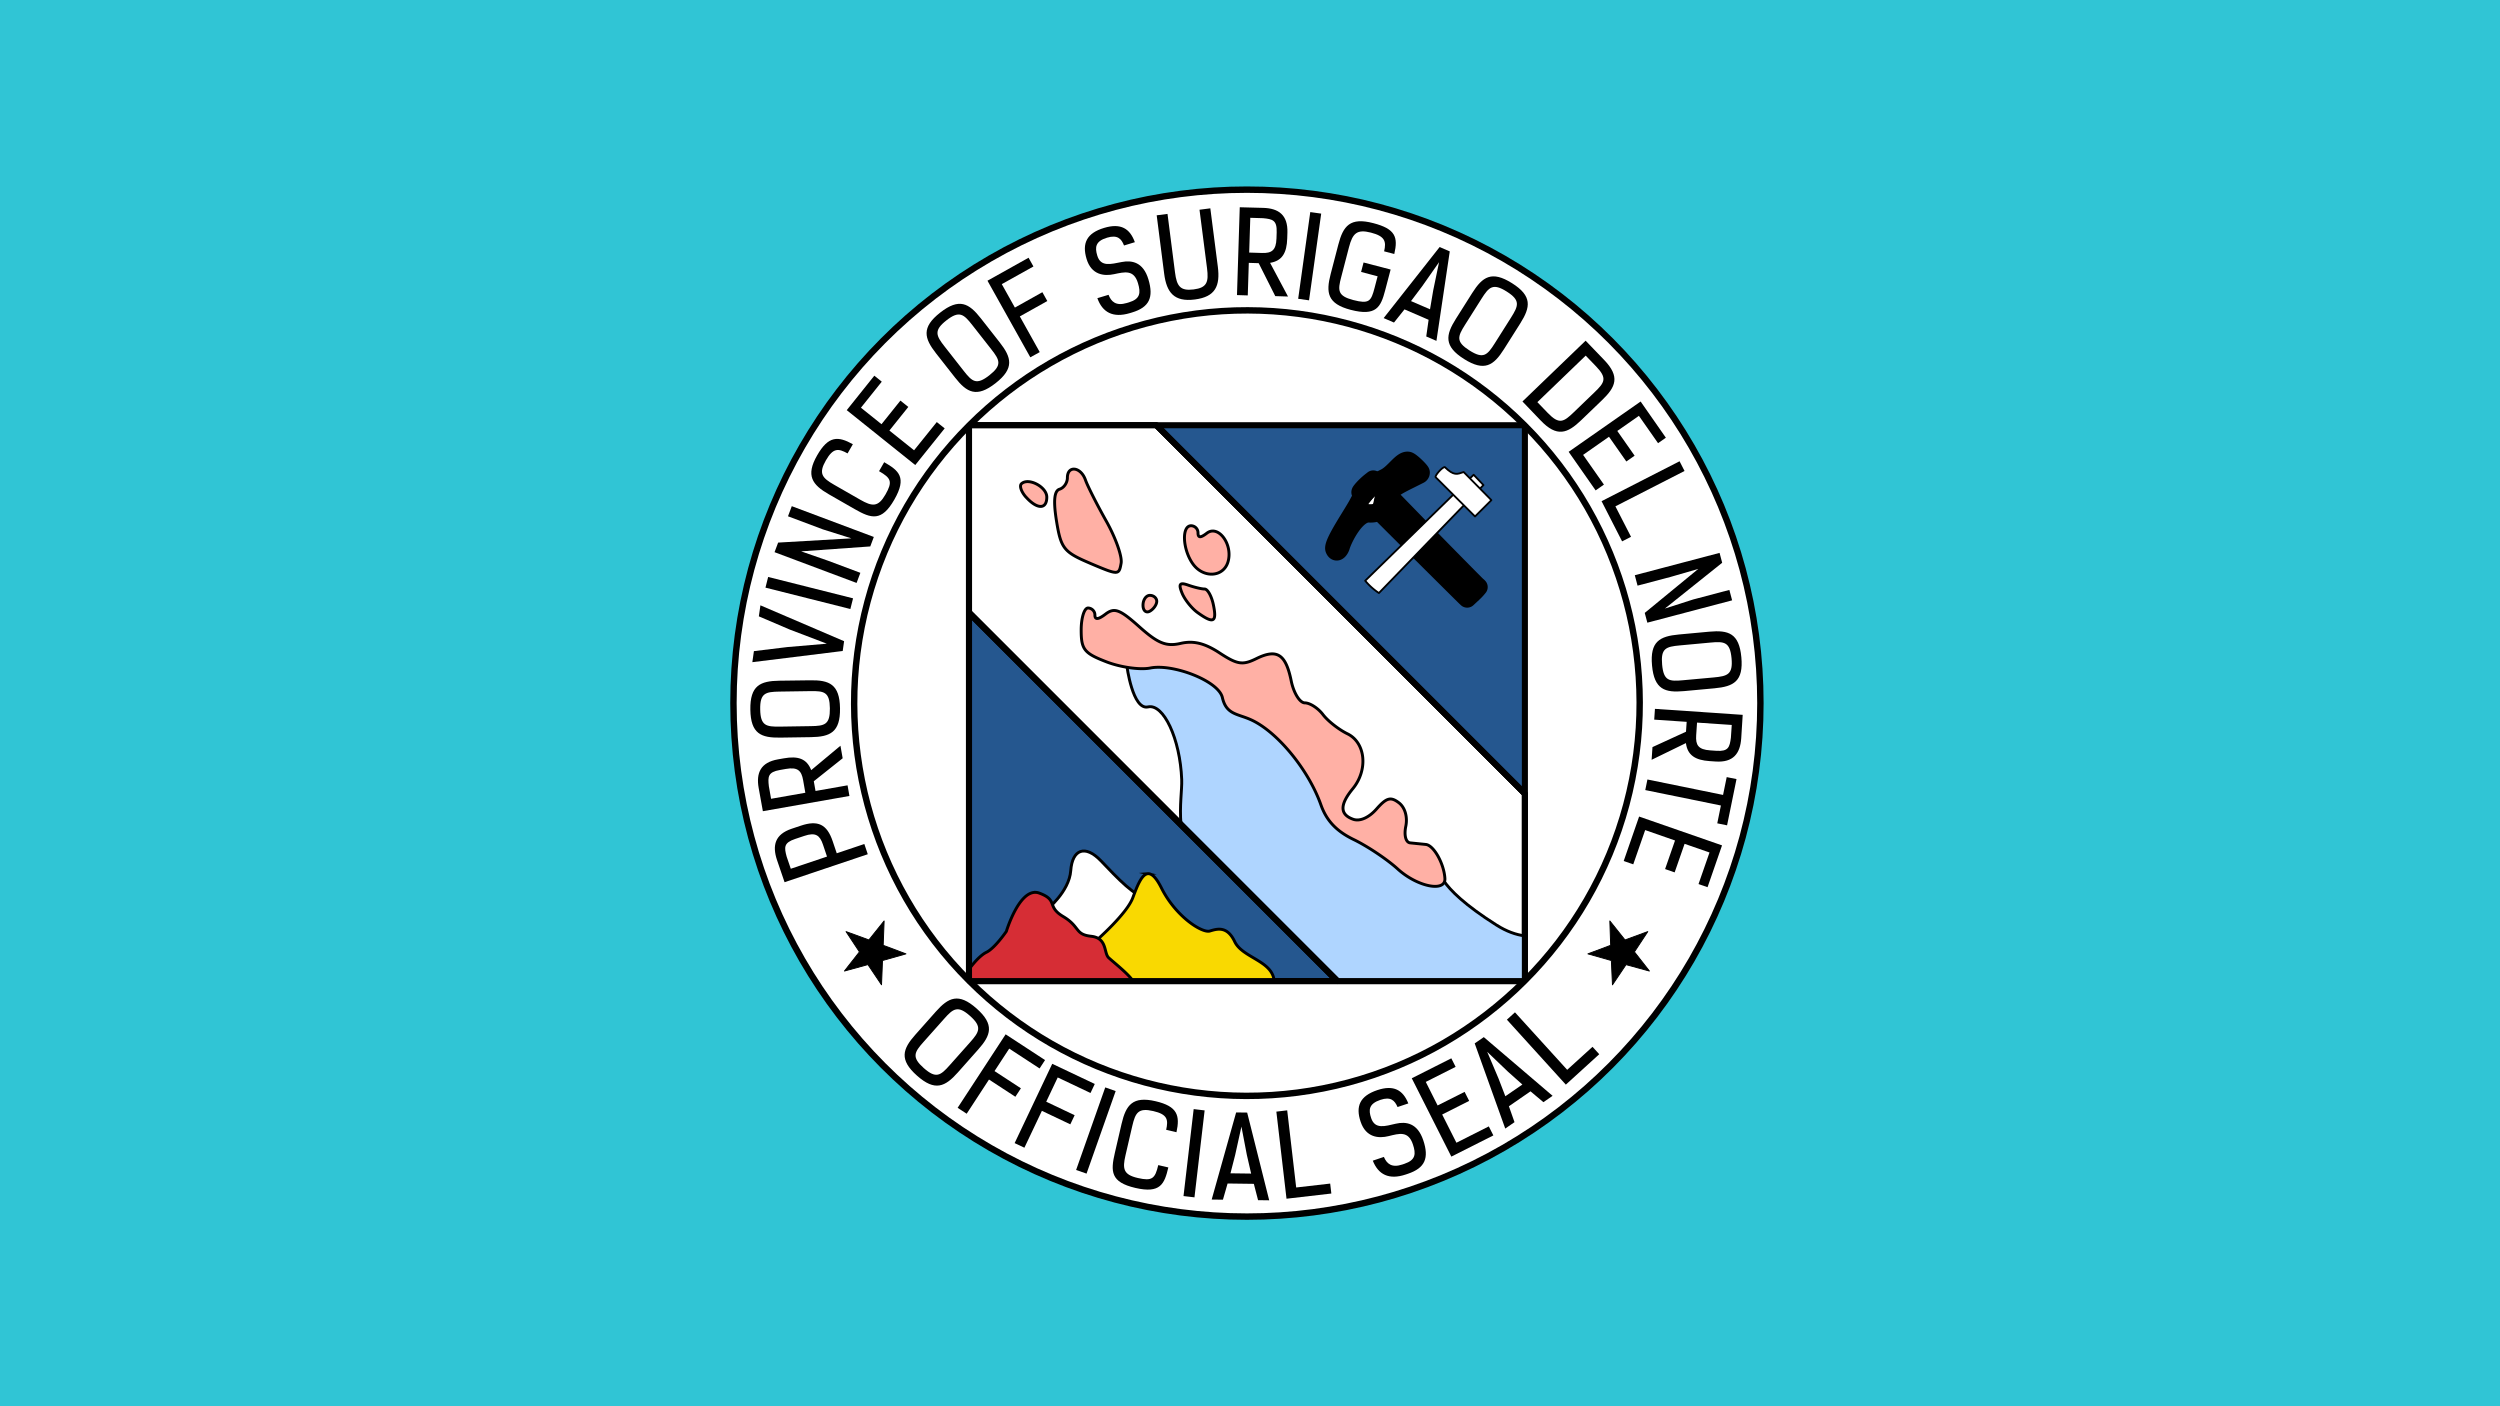 <svg xmlns="http://www.w3.org/2000/svg" viewBox="0 0 1920 1080"><defs><style>.cls-1{fill:#30c5d5;}.cls-2,.cls-5,.cls-6,.cls-7,.cls-8{fill:#fff;}.cls-10,.cls-11,.cls-12,.cls-13,.cls-14,.cls-15,.cls-2,.cls-3,.cls-4,.cls-5,.cls-6,.cls-7,.cls-8,.cls-9{stroke:#000;}.cls-11,.cls-12,.cls-14,.cls-15,.cls-2,.cls-3,.cls-6,.cls-7{stroke-linejoin:round;}.cls-2{stroke-width:4.92px;}.cls-13,.cls-3{fill:none;}.cls-3{stroke-width:4.92px;}.cls-4{fill:#25578f;}.cls-13,.cls-4,.cls-5{stroke-linejoin:bevel;stroke-width:4.66px;}.cls-6{stroke-width:14.11px;}.cls-7{stroke-linecap:round;stroke-width:1.43px;}.cls-10,.cls-8,.cls-9{stroke-miterlimit:11.36;}.cls-10,.cls-11,.cls-12,.cls-8,.cls-9{stroke-width:2.25px;}.cls-9{fill:#f9d901;}.cls-10{fill:#d62d35;}.cls-11{fill:#afd5ff;}.cls-12{fill:#ffb0a5;}.cls-14{stroke-width:0.75px;}.cls-15{stroke-width:0.75px;}</style></defs><title>Surigao del Norte Flag1</title><g id="Layer_2" data-name="Layer 2"><g id="Surigao_del_Norte_Flag" data-name="Surigao del Norte Flag"><g id="layer1"><rect id="rect983" class="cls-1" width="1920" height="1080"/><g id="g6779"><circle id="circle985" class="cls-2" cx="957.64" cy="540" r="394.35"/><circle id="circle993" class="cls-3" cx="957.64" cy="540" r="301.64" transform="translate(-101.35 835.31) rotate(-45)"/><g id="text999"><path id="path1068" d="M751.28,806c9.8-11,12.59-19.18-1.26-31.47s-21.6-8.54-31.4,2.5L703,794.63c-9.79,11-12.59,19.18,1.26,31.47s21.61,8.54,31.4-2.5Zm-21.92,12.08c-7.07,8-10.5,10.52-19.91,2.18s-7.28-12.07-.21-20L725,782.55c7.07-8,10.62-10.65,20-2.31s7.16,12.2.09,20.16Z"/><path id="path1070" d="M798.4,820.57l4.2-6.43-30.27-19.78L735.46,850.8l6.95,4.54,17.14-26.25,20.25,13.23,4.25-6.5L763.8,822.59l11.28-17.26Z"/><path id="path1072" d="M837.5,839.42l3.29-6.94L808.12,817,779.24,877.9l7.49,3.55,13.44-28.32L822,863.49l3.33-7L803.5,846.11l8.83-18.63Z"/><path id="path1074" d="M834.46,901.34l22.37-63.4-8-2.82-22.37,63.41Z"/><path id="path1076" d="M903.53,869.54c2.77-12.72.93-19.87-16.09-23.81-17.52-4.06-22.72,2.9-26.05,17.27l-5.16,22.29c-3.33,14.38-3.35,22.62,15.79,27.05s22.31-3.07,25.25-15.75l-7.74-1.79c-2.41,10.38-4.68,12.45-15.74,9.89s-11.81-7-9.41-17.42l5.2-22.46c2.4-10.38,4.71-14.15,16.11-11.51,10.89,2.53,11.68,6.47,9.93,14.4Z"/><path id="path1078" d="M917.35,919.57l7.81-66.78-8.42-1-7.8,66.79Z"/><path id="path1080" d="M974.75,921.84l-16.93-67.38-8.47-.11-18.78,66.91,8.64.11,3.57-12.44,20.17.27,3.24,12.53Zm-17.18-34.9,3.3,14.37L945,901.1l3.59-14,4.83-21.86Z"/><path id="path1082" d="M1022.47,916.63l-.89-7.64-26.11,3-6.9-59.25-8.33,1,7.8,66.88Z"/><path id="path1084" d="M1081.59,847.43c-4.12-10.31-11.23-14.46-23.89-10.19-13.41,4.52-16.72,12.46-12.73,24.29,4.1,12.17,13.85,12.93,21.5,11,8.16-2,15.09-4.17,18.6,6.26,2.52,7.44,2.15,12.08-6.46,15l-1.57.53c-8.19,2.76-12-.57-14.22-5.81l-8.52,2.88c4.24,10.64,12.34,15,25.42,10.59l1.57-.53c13.15-4.43,16.39-12.07,11.75-25.8-4.49-13.32-13.33-14.4-21-12.66-8.3,1.88-16,4.56-19-4.29-2.14-6.37-1.77-11,7.08-14,7.94-2.68,11,.43,13.19,5.5Z"/><path id="path1086" d="M1084.24,828.11l30.39,60.17L1146.9,872l-3.5-6.93-24.87,12.55-10.94-21.67,20.73-10.47-3.5-6.93L1104.09,849,1095,830.91l22.92-11.57-3.31-6.55Z"/><path id="path1088" d="M1192.4,841.6l-52.84-45.09-7,4.81,23.47,65.42,7.11-4.92-4.3-12.21,16.59-11.47,9.91,8.33Zm-34.22-18.48,11,9.8-13.08,9-5.19-13.5-8.73-20.61Z"/><path id="path1090" d="M1228.22,809.64l-5.17-5.69-19.45,17.67-40.11-44.15-6.2,5.64L1202.56,833Z"/></g><g id="text1013"><path id="path1017" d="M602.55,677.54l63.9-21.49-2.64-7.86-21.19,7.13-3.12-9.27C635.1,633,628.11,629.7,615,634.13l-7,2.34c-12.83,4.31-15,12.8-11.28,24Zm1.61-19.61c-1.95-7.17-2.3-10.65,6.48-13.6l7-2.34c8.77-3,12-.45,14.38,6.59l3.12,9.27-27.81,9.35Z"/><path id="path1019" d="M602.13,582.37l-4.64.82c-13.33,2.34-16.88,10.41-14.83,22L585.88,623l66.48-11.7-1.44-8.17-24.6,4.33L625,600l22.17-17.65-1.7-9.63L623,591.47c-3.42-8.89-10.26-11-20.84-9.1Zm-11.65,21.47c-.85-7.39-.67-10.88,8.45-12.48l4.64-.82c9.12-1.61,11.94,1.36,13.23,8.67l1.69,9.63-26.31,4.63Z"/><path id="path1021" d="M598.64,522.78C583.89,523,576,526.44,576.27,545s8.28,21.71,23,21.49l23.49-.36c14.75-.23,22.65-3.67,22.37-22.18s-8.28-21.71-23-21.48Zm23.71,8c10.65-.16,14.85.65,15,13.22s-4,13.51-14.63,13.67l-23.67.37c-10.65.16-15-.65-15.22-13.22s4.16-13.51,14.81-13.68Z"/><path id="path1023" d="M604.75,496.94,579,500.07l-1.2,8.48,69.4-8.59,1.07-7.52L584,464.89l-1.21,8.47,23.79,10.16L635,494.35Z"/><path id="path1025" d="M655.15,459.52,589.94,443.1l-2.06,8.21,65.2,16.42Z"/><path id="path1027" d="M597.61,416.71l-2.76,7.36,63,23.63,2.91-7.77-24.61-9.22-20.87-7.27,53.09-3.78,2.72-7.28-63-23.64-2.91,7.77L632,406.57l21.85,6.88Z"/><path id="path1029" d="M655,341.16c-11.37-6.31-18.75-6.61-27.43,8.54-8.94,15.61-3.78,22.59,9,29.93L656.4,391c12.81,7.33,20.69,9.74,30.46-7.31s3.49-22.26-7.8-28.72l-3.95,6.89c9.24,5.3,10.57,8.07,4.93,17.92s-10.15,9.28-19.39,4l-20-11.46c-9.24-5.3-12.18-8.59-6.37-18.75,5.56-9.7,9.57-9.31,16.66-5.35Z"/><path id="path1031" d="M650.3,315l52.61,42.16L725.52,329l-6.07-4.86L702,345.83l-18.94-15.18,14.53-18.13-6.07-4.86L677,325.79l-15.8-12.67,16-20-5.72-4.59Z"/><path id="path1033" d="M753.27,244.47c-9.1-11.62-16.62-15.82-31.19-4.4s-12.27,19.72-3.17,31.34l14.5,18.48c9.1,11.62,16.62,15.82,31.19,4.4s12.27-19.72,3.17-31.34Zm8,23.73c6.58,8.38,8.48,12.22-1.42,20s-13.17,5-19.74-3.39l-14.6-18.62c-6.58-8.39-8.58-12.36,1.31-20.12s13.28-4.86,19.85,3.52Z"/><path id="path1035" d="M793.68,204.65l-3.75-6.71-31.55,17.65,32.9,58.83,7.24-4L783.22,243l21.11-11.8-3.79-6.79-21.11,11.81-10.06-18Z"/><path id="path1037" d="M871.57,186c-3.77-10.45-10.73-14.84-23.53-11-13.56,4.06-17.14,11.88-13.56,23.84,3.68,12.3,13.4,13.4,21.1,11.73,8.23-1.73,15.23-3.64,18.38,6.9,2.26,7.53,1.73,12.15-7,14.76l-1.59.47c-8.29,2.48-12-1-14-6.29L842.77,229c3.87,10.78,11.82,15.42,25,11.47l1.59-.48c13.3-4,16.79-11.5,12.64-25.38-4-13.47-12.83-14.85-20.5-13.38-8.37,1.6-16.12,4-18.8-4.94-1.93-6.44-1.4-11.07,7.55-13.75,8-2.4,11,.81,13,6Z"/><path id="path1039" d="M927,206c1.35,10.57,0,15-10.33,16.29s-12.92-2.57-14.27-13.14l-5.75-44.87-8.31,1.07,5.73,44.78c1.87,14.64,7.73,21.9,23.59,19.87s19.51-10.51,17.64-25.15L929.53,160l-8.31,1.07Z"/><path id="path1041" d="M988.58,183.37l.15-4.72c.43-13.53-6.75-18.65-18.53-19l-18.07-.48L950,226.62l8.29.26.79-25,7.59.24,12.74,25.3,9.78.31-13.77-25.86c9.39-1.54,12.82-7.81,13.16-18.54ZM970,167.57c7.4.68,10.78,1.57,10.49,10.82l-.15,4.71c-.29,9.26-3.77,11.42-11.19,11.18l-9.77-.31.84-26.7Z"/><path id="path1043" d="M1005.34,230.65l9.34-66.59-8.39-1.18L997,229.47Z"/><path id="path1045" d="M1070.81,195.06c3-12.93,1-19.24-16.12-23.69-17.91-4.67-23.13,2.18-26.85,16.46l-5.9,22.65c-3.73,14.28-2.52,22.81,15.39,27.48,19.61,5.11,23.13-2.19,26.42-14.78L1068,207l-20.78-5.41-1.9,7.26L1058,212.2l-2.32,8.87c-2.68,10.31-4.17,12.54-16.34,9.37s-12-7.45-9.26-17.76l5.94-22.82c2.76-10.56,6-14,16.83-11.22s11.94,6.81,10.15,14.38Z"/><path id="path1047" d="M1103.18,261.79l10.24-68.71-7.78-3.36-43,54.57,7.94,3.43,8.07-10.12,18.52,8-1.82,12.81ZM1100.71,223l-2.46,14.54-14.59-6.3,8.69-11.56,12.85-18.33Z"/><path id="path1049" d="M1167.57,248.36c7.88-12.48,9.33-21-6.32-30.86s-22.7-4.95-30.59,7.53l-12.55,19.85c-7.88,12.48-9.32,21,6.32,30.86s22.7,4.95,30.59-7.53Zm-19.68,15.45c-5.7,9-8.67,12.08-19.3,5.36s-9.13-10.73-3.44-19.73l12.64-20c5.7-9,8.77-12.23,19.4-5.51s9,10.88,3.34,19.88Z"/><path id="path1051" d="M1180.7,308.85l37.12-35.73,8,8.3c8.72,9.06,6.49,12.41-1.18,19.8l-16.11,15.51c-7.67,7.39-11.11,9.48-19.83.42Zm2.27,13.81c12.72,13.46,20.87,10.22,31.44,0l16-15.38c10.5-10.11,14-17.95,1.51-30.91l-14.17-14.72-48.5,46.69Z"/><path id="path1053" d="M1260,308.36,1204.72,347l20.73,29.63,6.37-4.46-16-22.82,19.89-13.92,13.32,19,6.36-4.46-13.31-19,16.6-11.61,14.71,21,6-4.2Z"/><path id="path1055" d="M1245.78,415.77l6.85-3.5-12-23.4,53.1-27.16-3.82-7.46L1230,384.91Z"/><path id="path1057" d="M1322.63,432.21l-2-7.6-65.1,17.16,2.11,8,25.42-6.71,21.23-6.14-41.13,33.79,2,7.51,65.11-17.16-2.12-8-27.69,7.31-21.82,7Z"/><path id="path1059" d="M1316.76,528.61c14.7-1.36,22.3-5.39,20.6-23.82s-9.91-21-24.61-19.66l-23.39,2.16c-14.7,1.36-22.3,5.39-20.6,23.83s9.91,21,24.61,19.65Zm-24.25-6.18c-10.61,1-14.86.49-16-12s2.94-13.77,13.55-14.75l23.57-2.18c10.61-1,15-.51,16.19,12s-3.11,13.8-13.72,14.78Z"/><path id="path1061" d="M1312.88,584.52l4.7.32c13.5.91,18.88-6.07,19.68-17.84l1.13-18L1271,544.4l-.56,8.28,24.92,1.69-.51,7.58-25.75,11.82-.66,9.76,26.34-12.84C1296,580.14,1302.16,583.79,1312.88,584.52Zm16.45-18c-.94,7.37-1.95,10.72-11.19,10.09l-4.7-.32c-9.24-.62-11.27-4.17-10.77-11.58l.66-9.76,26.66,1.81Z"/><path id="path1063" d="M1318.86,632.32l7.53,1.54,7.25-35.51-7.53-1.53-2.8,13.69-58.09-11.86-1.66,8.13,58.09,11.85Z"/><path id="path1065" d="M1322.52,649.25l-63.68-22.14L1247,661.26l7.34,2.55,9.15-26.31,22.93,8-7.63,21.94,7.34,2.56,7.63-21.94,19.14,6.65-8.44,24.25,6.93,2.41Z"/></g><g id="g6667"><path id="path987" class="cls-4" d="M744.19,470.47v283h283Z"/><path id="path989" class="cls-5" d="M744.19,470.47l283,283h143.92V609.53l-283-283H744.19Z"/><path id="path991" class="cls-4" d="M888.11,326.56l283,283v-283Z"/><g id="g2082"><g id="g2030"><g id="g2028"><g id="g2026"><path id="path2011" class="cls-6" d="M1134.69,450.15c-.59-.45-27.71-27.95-37.37-37.9-8-8.2-31.52-32.38-32.34-33.18l-1-1-1.92,1.5c-2.07,1.62-4.59,7.43-5.45,8.94-.46.81-.38,1.05.59,2l13.1,13.07c6.6,6.59,15.93,15.88,20.73,20.64l21,20.86c6.74,6.71,12.82,12.72,13.5,13.37l1.25,1.17,4.61-4.29a39.49,39.49,0,0,0,4.11-4.46,4.6,4.6,0,0,0-.76-.74Z"/><path id="path2013" class="cls-6" d="M1081.43,353.93c-4.9-.75-10.56,9.57-17.83,13.06-8.6,4.14-16.22,11.36-20.09,19-4.22,8.39-20.35,31.29-18.64,35.78,1.66,3.92,4.21.11,4.88-2.25,1.57-5.53,11.4-25.83,21.7-25.26,13.75.76,8.35-11.43,13.67-15.46,6.23-4.73,8.83-6.3,17.32-10.5,3.68-1.83,7.14-3.56,7.67-3.84a1.67,1.67,0,0,0,.94-1.67C1091,361.73,1083.46,354.25,1081.43,353.93Z"/><path id="path2015" class="cls-6" d="M1055.54,369.32l-.88-1-1.21.95a48.89,48.89,0,0,0-7.33,6.91c-1.5,1.88-1.51,1.89-.61,2.7a16.57,16.57,0,0,0,1.75,1.29s.47-.51.89-1.07a44.13,44.13,0,0,1,7.59-7.26l1.3-.95Z"/></g></g></g><g id="g3381"><g id="g3383"><path id="path3385" class="cls-7" d="M1059,455.45l80.28-82.92-7.52-7.9L1048.48,446A48.77,48.77,0,0,0,1059,455.45Z"/><path id="path3387" class="cls-7" d="M1132.81,396.64l12.57-12.53-21.3-21.6c-5,1.74-7.43,3.08-14.51-3.82-1.93,0-7.78,6.66-7,7.8Z"/></g></g></g><path id="path1100" class="cls-8" d="M803.77,698.79s17.4-13.91,18.56-30.15,11-20.29,23.19-7.53,27.25,29,35.94,28.41-22,35.36-22,35.36H799.71Z"/><path id="path1102" class="cls-9" d="M881.58,671c-4.85.43-8.34,9.81-11.6,18.51-4.57,12.19-26.79,31.9-32.46,36.81v27H978.21a2.13,2.13,0,0,0,.19-1.16c-2.32-14.49-24.35-16.81-30.15-29s-13.33-9.86-19.13-8.12S903,704,892,682c-4.13-8.26-7.52-11.23-10.43-11Z"/><path id="path1093" class="cls-10" d="M795.48,685.35c-13.38-.71-22.59,29.93-22.59,29.93s-8.74,12.84-15.29,16.05-13.53,13.31-13.53,13.31l.25,8.65H870.07c-3.55-5.43-15.37-14.73-18.59-17.73-3.93-3.67-.87-15.14-13.53-16.51s-8.3-7.34-21.4-15.14-3.49-12.48-18.34-18a9.09,9.09,0,0,0-2.73-.58Z"/><path id="path2126" class="cls-11" d="M875,501.87l-9.61,9.33s4.43,34.39,16.3,31.71,24.67,24.39,25.86,55.82c.3,8-1.81,19.82-.54,34.6l120.11,120.11h143.92V718.75c-6.71-.82-14-3.39-21.84-8.36-48.75-30.9-44.24-44.67-44.24-44.67l-35.81-19.13-34.42-11.88-16.42-20.87-1.57-41-45.51-44.45L930.35,511Z"/><path id="path2114" class="cls-12" d="M1073.38,667.32c-8.1-7.35-23.28-17.49-33.73-22.54-13.26-6.41-20.88-14.49-25.21-26.72-9.64-27.24-34-56.7-54.25-65.53-10.11-4.42-18.45-3.88-21.4-16.78s-38.15-26.2-55.33-22.72c-7.78,1.57-22.72-.51-33.57-4.69-17.25-6.63-19.55-9.51-19.55-24.45,0-9.32,2.37-16.94,5.27-16.94a5.39,5.39,0,0,1,5.28,5.46c0,3.7,2.61,3.45,8.13-.76,6.84-5.23,11-3.68,26,9.73,14.34,12.79,20.61,15.31,31.71,12.75,9.84-2.27,18.48-.17,29.84,7.28,13.71,9,17.73,9.62,28.25,4.44,15.92-7.84,22.62-3.56,26.84,17.13,1.89,9.26,6.6,16.83,10.46,16.83s10.13,4,13.93,9,12.24,11.55,18.77,14.74c14,6.81,16,27.72,4.12,42.17-10.13,12.34-10,19.84.3,23.49,5.13,1.82,12-1.21,17.86-7.82,7.72-8.77,10.94-9.67,17.27-4.84,4.64,3.54,6.77,10.85,5.27,18.06-1.43,6.9,0,12.37,3.37,12.72l12,1.21c6.07.61,14,14.68,14.67,26.11.66,10.82-21.15,6.44-36.27-7.28ZM919.72,470.44c-4.53-3.25-9.9-10-11.93-15-2.84-7-1.76-8.35,4.71-6.07,4.63,1.64,10.32,3,12.64,3s5.37,5.47,6.75,12.14C934.69,478,932,479.27,919.72,470.44Zm-41.89-5.63c0-4.16,2.38-7.57,5.28-7.57s5.27,2.06,5.27,4.57-2.37,5.92-5.27,7.57S877.83,469,877.83,464.81Zm-40.57-32.2c-20.21-8.58-22.43-11.34-25.83-32.22-2.54-15.56-1.8-23.42,2.32-24.68,3.32-1,6-4.95,6-8.74,0-9.75,10.3-8.55,13.87,1.62,1.64,4.68,8.85,18.91,16,31.63S862,427.54,861,432.66c-1.65,9.19-2,9.19-23.78-.05Zm78.53,0c-7.66-11.28-8.28-28.84-1-28.84a5.39,5.39,0,0,1,5.28,5.46c0,3.9,1.93,4,6.81.24,8.76-6.68,20.07,8.52,16.27,21.88-3.47,12.21-19.41,12.95-27.34,1.26ZM788,381.83c-3.67-4.07-5.25-8.71-3.51-10.32,5.4-5,19.45,2.45,19.45,10.28,0,9.52-7.38,9.53-15.94,0Z"/><path id="path2148" class="cls-13" d="M744.19,470.47l283,283h143.92V609.53l-283-283H744.19Z"/><path id="path2153" class="cls-13" d="M744.19,470.47v283h283Z"/></g><path id="path2158" class="cls-14" d="M648.55,745.75l11.52-14.69-10.28-15.58,17.53,6.41L679,707.31,678.28,726l17.47,6.57-18,5.11L677,756.29l-10.42-15.5Z"/><path id="path2170" class="cls-15" d="M1266.72,745.75l-11.51-14.69,10.27-15.58L1248,721.89l-11.64-14.58L1237,726l-17.47,6.57,18,5.11.85,18.65,10.41-15.5Z"/></g></g></g></g></svg>